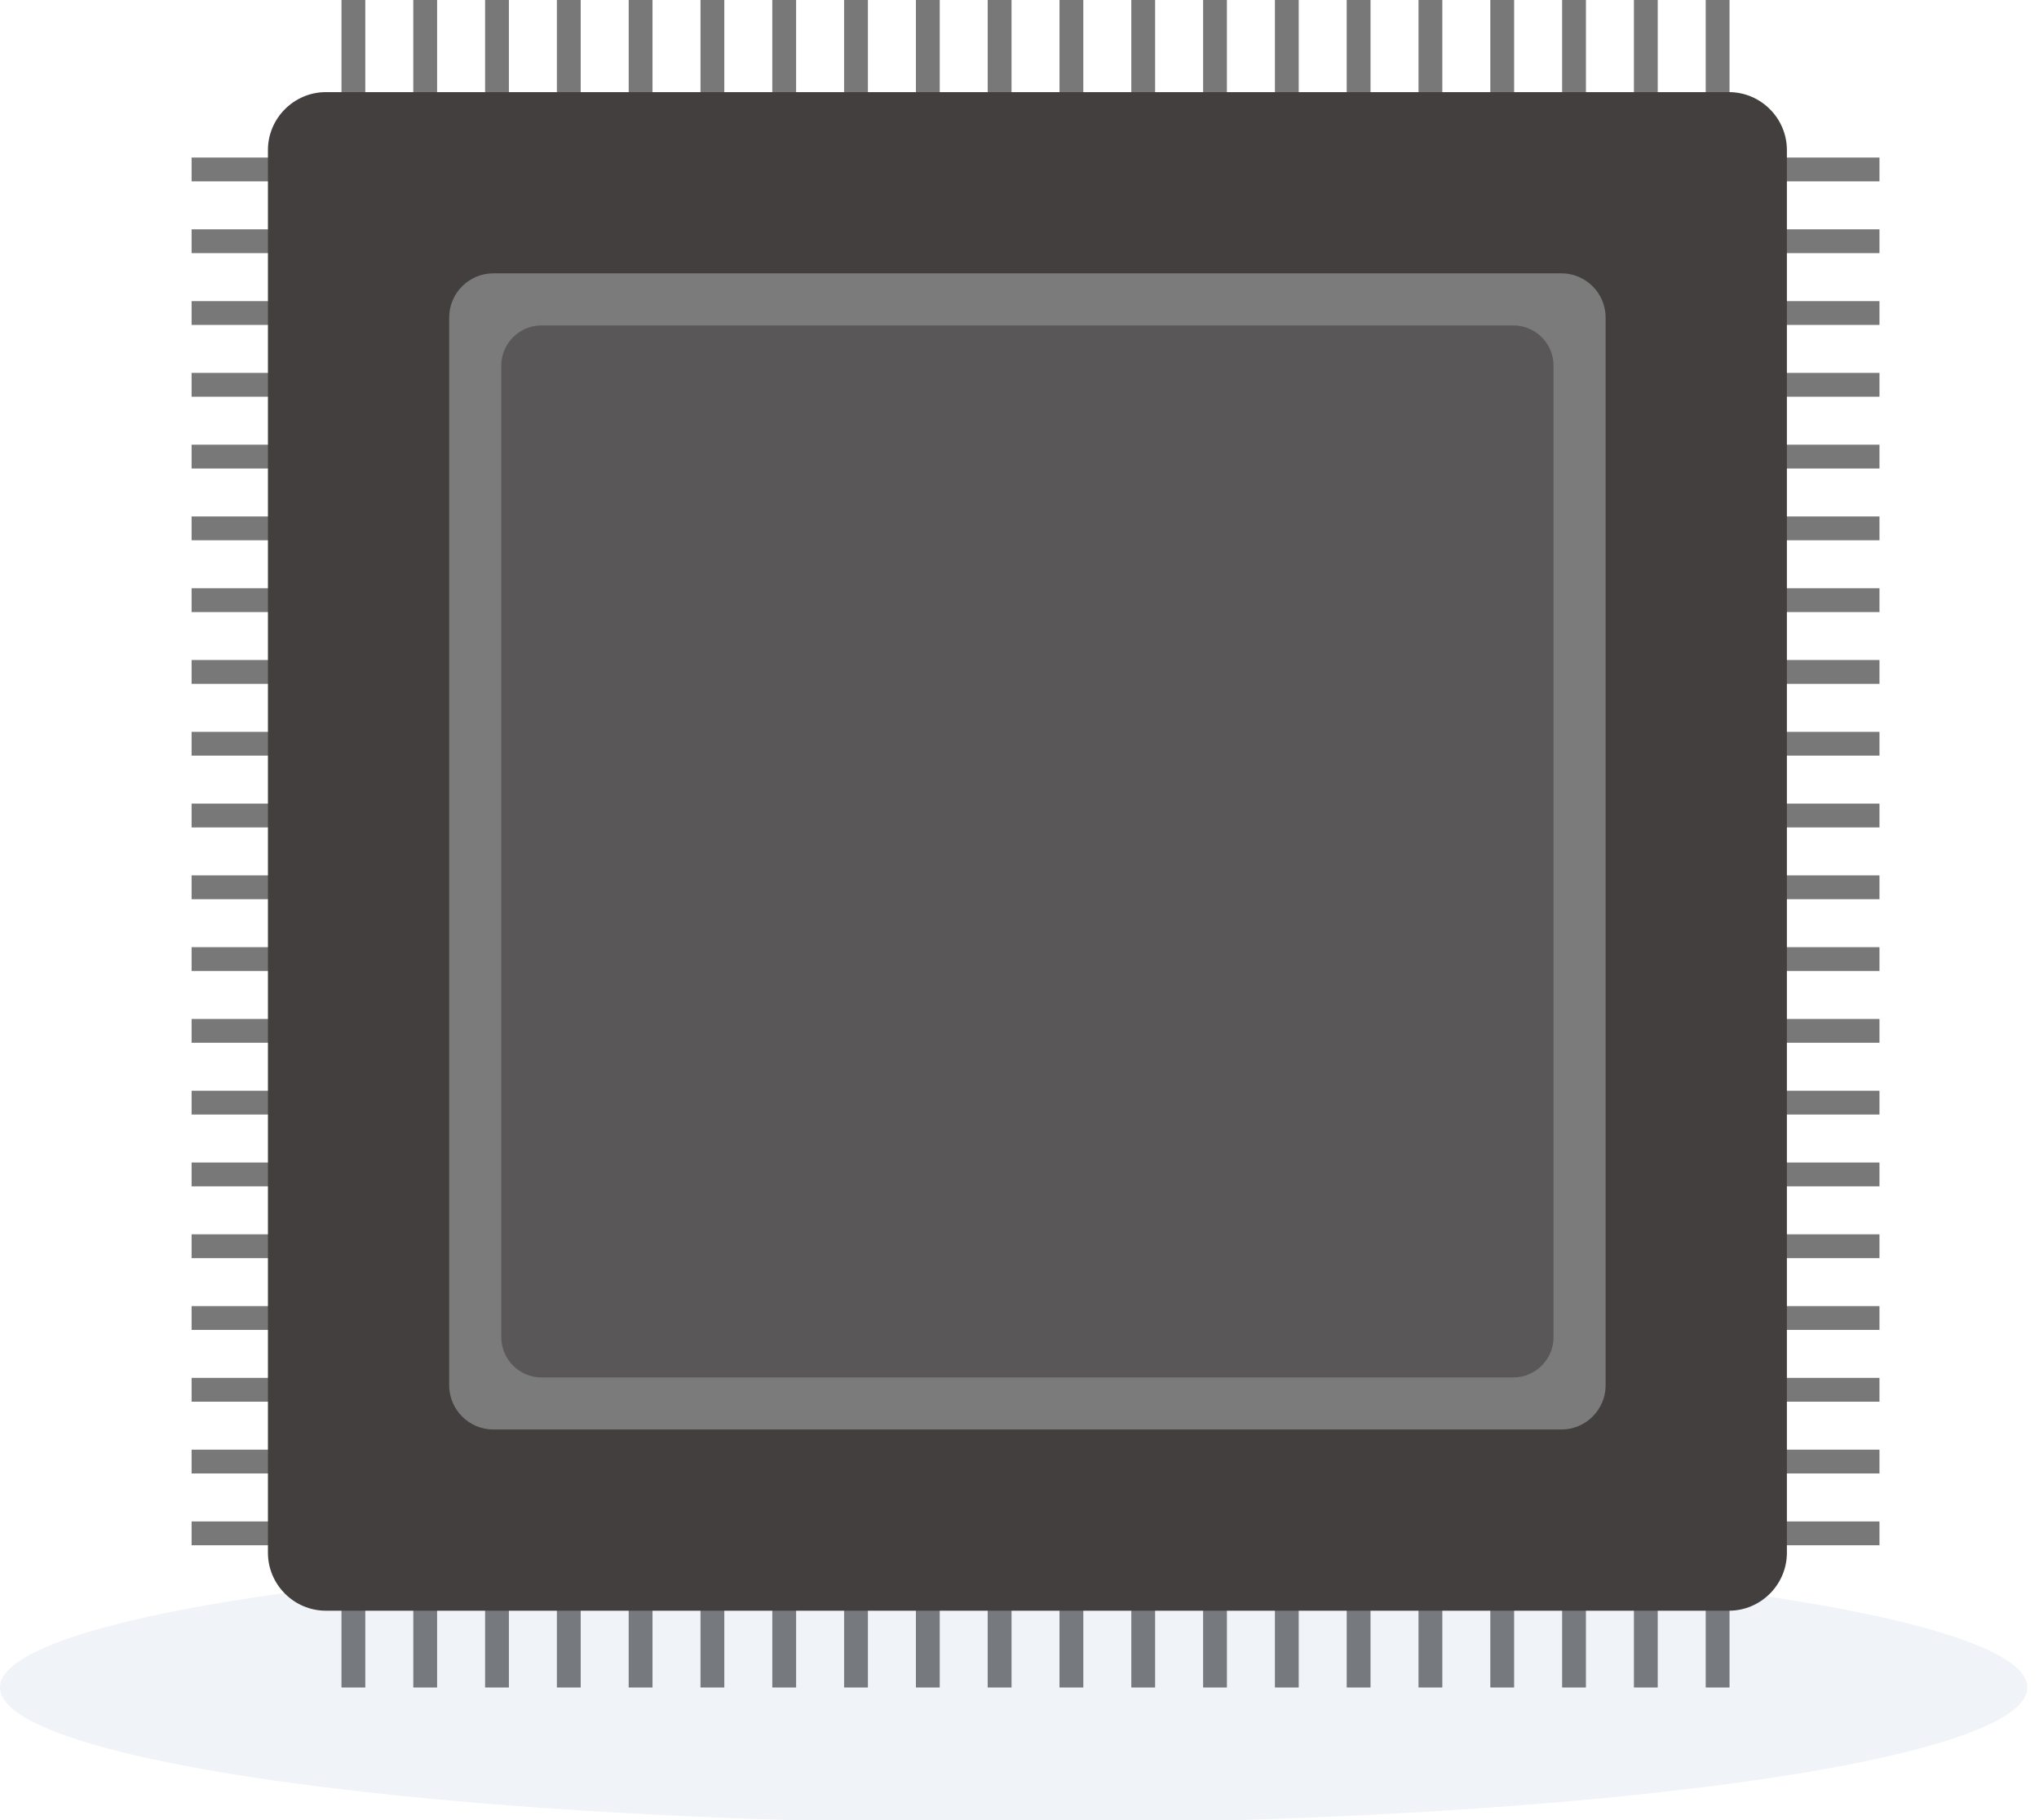 <?xml version="1.0" encoding="utf-8"?>
<!-- Generator: Adobe Illustrator 15.0.0, SVG Export Plug-In  -->
<!DOCTYPE svg PUBLIC "-//W3C//DTD SVG 1.1//EN" "http://www.w3.org/Graphics/SVG/1.1/DTD/svg11.dtd">
<svg version="1.1"
	 xmlns="http://www.w3.org/2000/svg" xmlns:xlink="http://www.w3.org/1999/xlink" xmlns:a="http://ns.adobe.com/AdobeSVGViewerExtensions/3.0/"
	 x="0px" y="0px" width="84px" height="75px" viewBox="0 0 84 75" enable-background="new 0 0 84 75" xml:space="preserve">
<defs>
</defs>
<rect x="14.068" fill="#787878" width="0.981" height="69.535"/>
<rect x="17.026" fill="#787878" width="0.981" height="69.535"/>
<rect x="19.984" fill="#787878" width="0.981" height="69.535"/>
<rect x="22.942" fill="#787878" width="0.981" height="69.535"/>
<rect x="25.9" fill="#787878" width="0.981" height="69.535"/>
<rect x="28.858" fill="#787878" width="0.981" height="69.535"/>
<rect x="31.816" fill="#787878" width="0.981" height="69.535"/>
<rect x="34.774" fill="#787878" width="0.981" height="69.535"/>
<rect x="37.732" fill="#787878" width="0.982" height="69.535"/>
<rect x="40.69" fill="#787878" width="0.982" height="69.535"/>
<rect x="43.648" fill="#787878" width="0.981" height="69.535"/>
<rect x="46.606" fill="#787878" width="0.981" height="69.535"/>
<rect x="49.564" fill="#787878" width="0.981" height="69.535"/>
<rect x="52.522" fill="#787878" width="0.981" height="69.535"/>
<rect x="55.48" fill="#787878" width="0.981" height="69.535"/>
<rect x="58.438" fill="#787878" width="0.981" height="69.535"/>
<rect x="61.396" fill="#787878" width="0.981" height="69.535"/>
<rect x="64.354" fill="#787878" width="0.981" height="69.535"/>
<rect x="67.312" fill="#787878" width="0.981" height="69.535"/>
<rect x="70.27" fill="#787878" width="0.981" height="69.535"/>
<rect x="7.893" y="62.693" fill="#787878" width="69.535" height="0.981"/>
<rect x="7.893" y="59.735" fill="#787878" width="69.535" height="0.981"/>
<rect x="7.893" y="56.777" fill="#787878" width="69.535" height="0.981"/>
<rect x="7.893" y="53.819" fill="#787878" width="69.535" height="0.981"/>
<rect x="7.893" y="50.861" fill="#787878" width="69.535" height="0.981"/>
<rect x="7.893" y="47.903" fill="#787878" width="69.535" height="0.981"/>
<rect x="7.893" y="44.945" fill="#787878" width="69.535" height="0.981"/>
<rect x="7.893" y="41.987" fill="#787878" width="69.535" height="0.981"/>
<rect x="7.893" y="39.029" fill="#787878" width="69.535" height="0.981"/>
<rect x="7.893" y="36.071" fill="#787878" width="69.535" height="0.981"/>
<rect x="7.893" y="33.113" fill="#787878" width="69.535" height="0.982"/>
<rect x="7.893" y="30.156" fill="#787878" width="69.535" height="0.98"/>
<rect x="7.893" y="27.197" fill="#787878" width="69.535" height="0.982"/>
<rect x="7.893" y="24.24" fill="#787878" width="69.535" height="0.981"/>
<rect x="7.893" y="21.281" fill="#787878" width="69.535" height="0.982"/>
<rect x="7.893" y="18.324" fill="#787878" width="69.535" height="0.981"/>
<rect x="7.893" y="15.366" fill="#787878" width="69.535" height="0.981"/>
<rect x="7.893" y="12.408" fill="#787878" width="69.535" height="0.981"/>
<rect x="7.893" y="9.45" fill="#787878" width="69.535" height="0.981"/>
<rect x="7.893" y="6.492" fill="#787878" width="69.535" height="0.981"/>
<ellipse opacity="0.1" fill="#698AAA" cx="41.76" cy="69.535" rx="41.76" ry="5.604"/>
<g>
	<path fill="#433F3F" d="M73.614,63.983c0,1.313-1.075,2.388-2.388,2.388h-57.8c-1.313,0-2.388-1.075-2.388-2.388V6.184
		c0-1.313,1.075-2.388,2.388-2.388h57.8c1.313,0,2.388,1.075,2.388,2.388V63.983z"/>
</g>
<g>
	<path fill="#7B7B7B" d="M66.146,57.086c0,1-0.818,1.818-1.818,1.818H20.323c-1,0-1.818-0.818-1.818-1.818V13.081
		c0-1,0.818-1.818,1.818-1.818h44.005c1,0,1.818,0.818,1.818,1.818V57.086z"/>
</g>
<g>
	<path fill="#595757" d="M64,55.104c0,0.91-0.745,1.654-1.654,1.654h-40.04c-0.91,0-1.654-0.745-1.654-1.654v-40.04
		c0-0.91,0.745-1.654,1.654-1.654h40.04c0.91,0,1.654,0.745,1.654,1.654V55.104z"/>
</g>
</svg>
